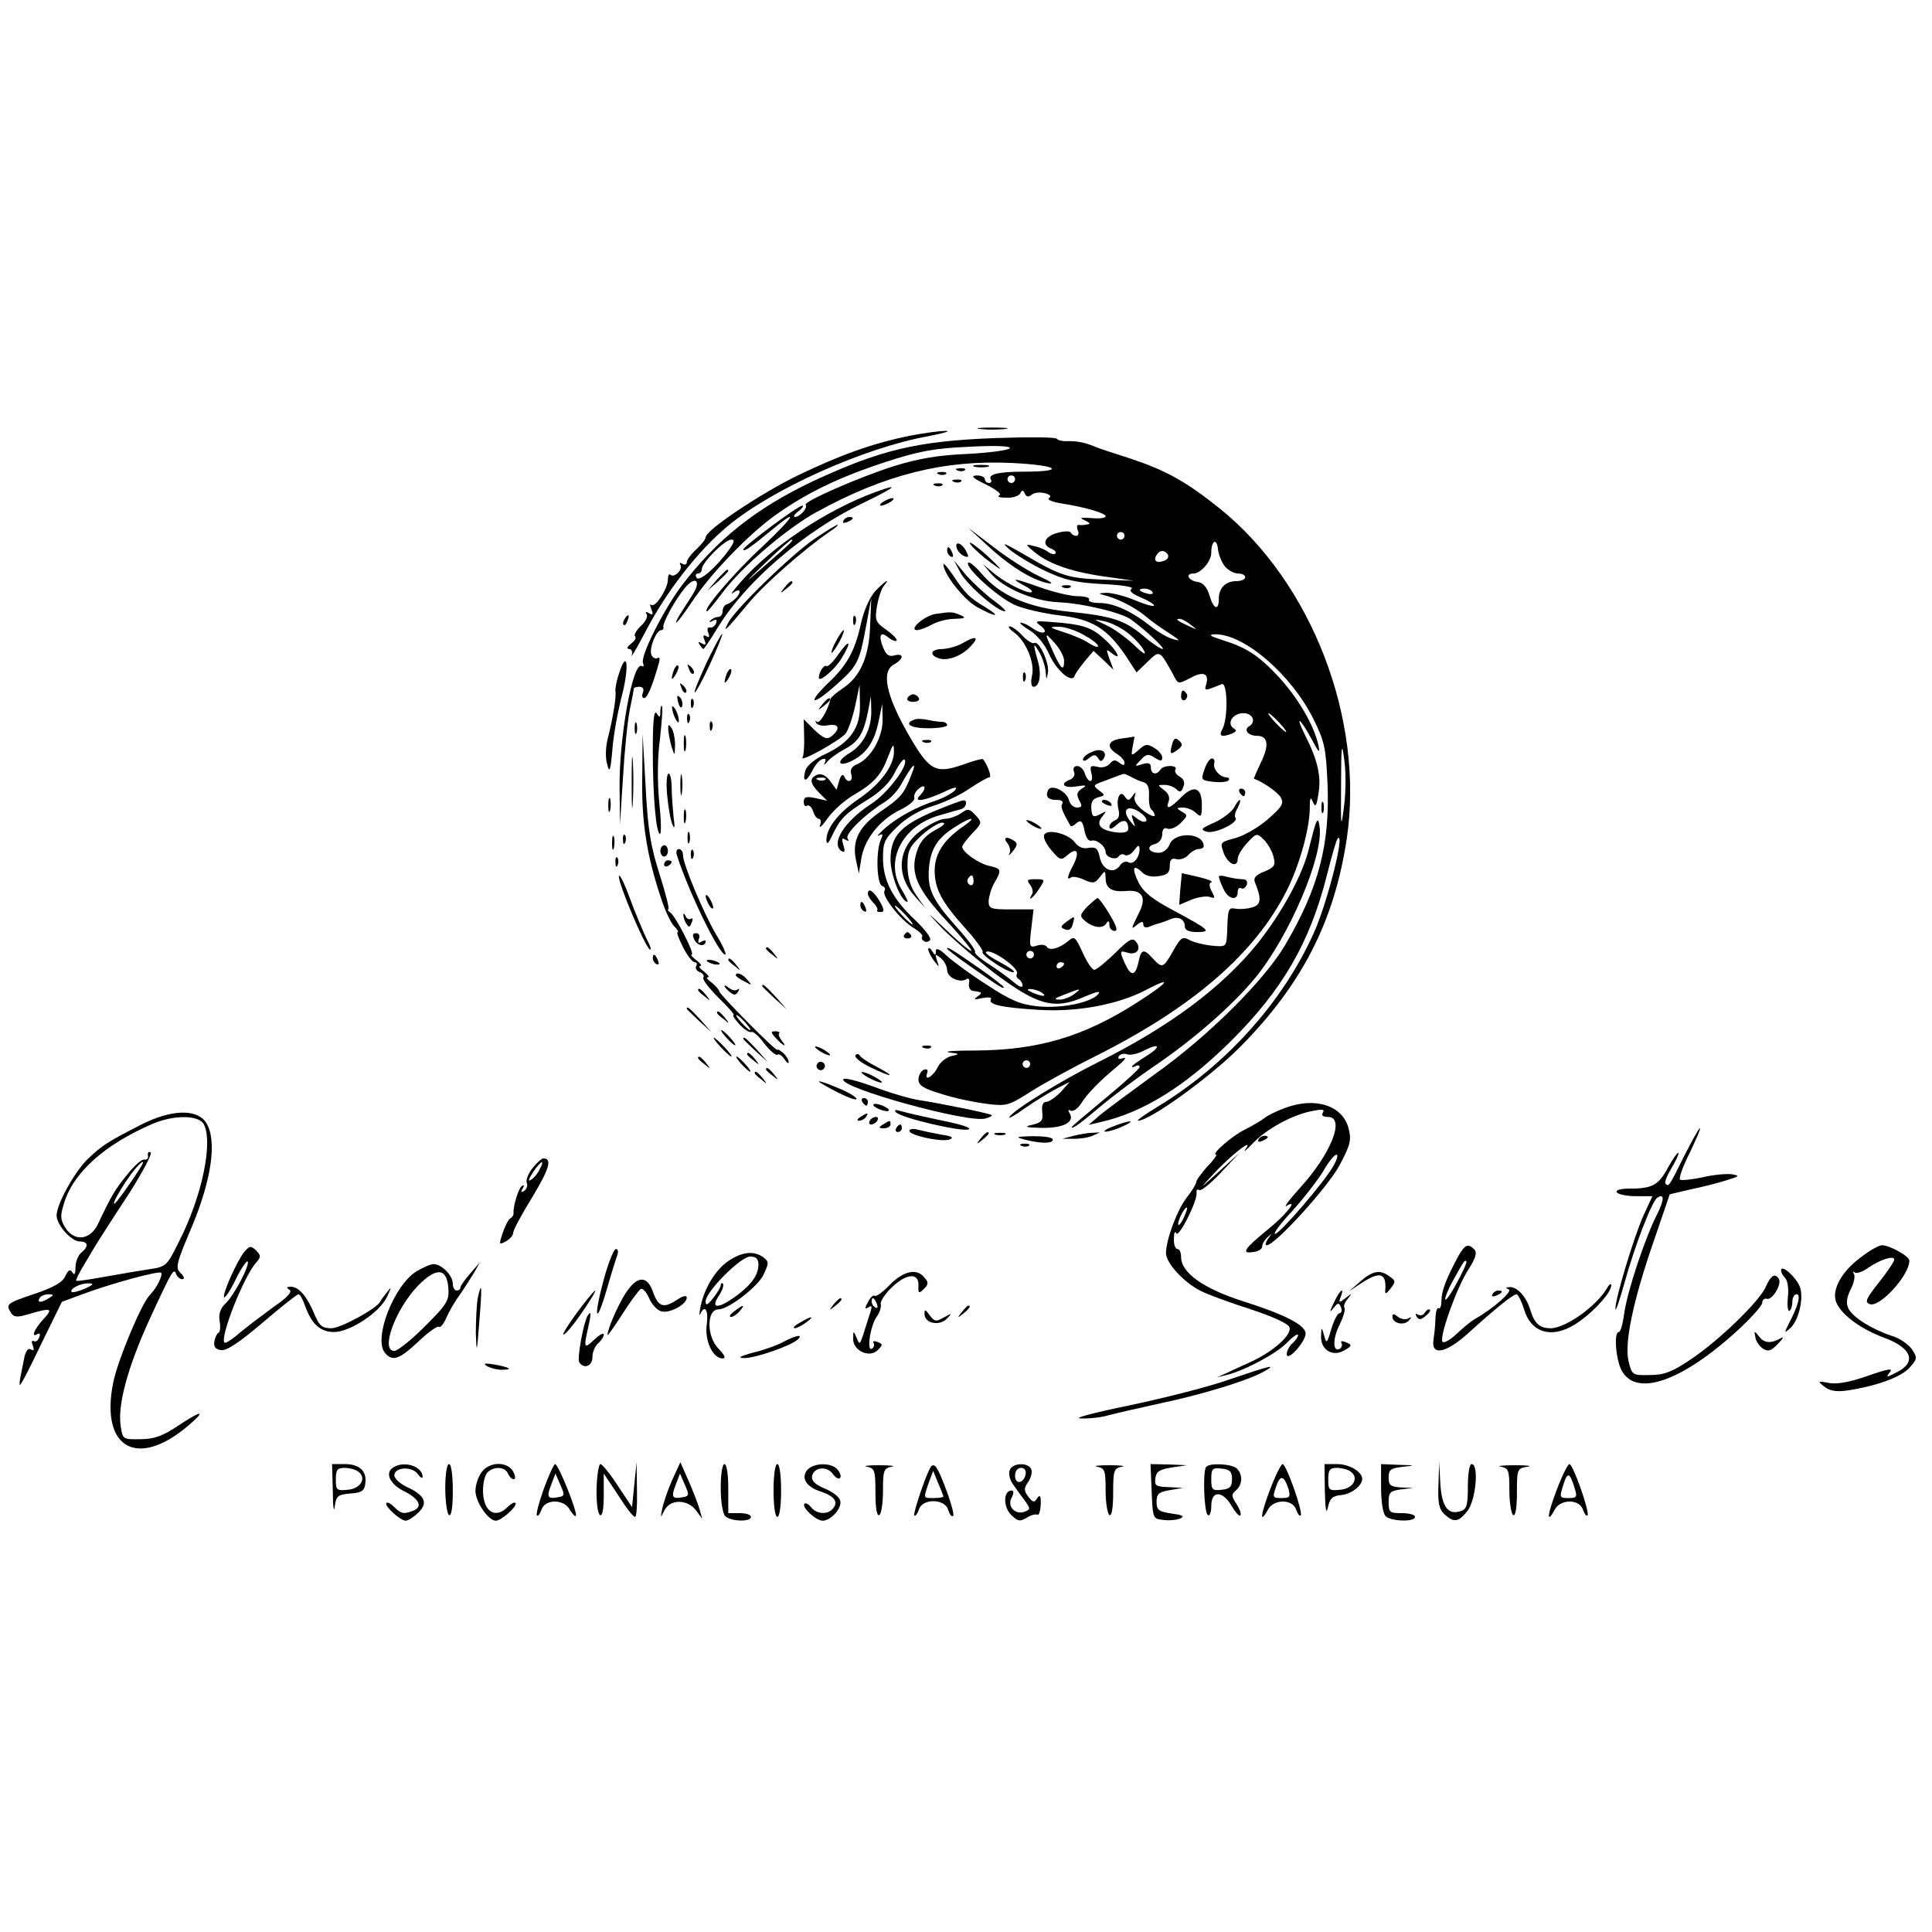 <?xml version="1.0" standalone="no"?>
<!DOCTYPE svg PUBLIC "-//W3C//DTD SVG 20010904//EN"
 "http://www.w3.org/TR/2001/REC-SVG-20010904/DTD/svg10.dtd">
<svg version="1.0" xmlns="http://www.w3.org/2000/svg"
 width="512pt" height="512pt" viewBox="0 0 512 512"
 preserveAspectRatio="xMidYMid meet">
<g transform="translate(0,512) scale(0.1,-0.1)"
fill="#000000" stroke="none">
<path d="M2598 3983 c17 -2 47 -2 65 0 17 2 3 4 -33 4 -36 0 -50 -2 -32 -4z"/>
<path d="M2410 3965 c-98 -20 -184 -51 -296 -105 -97 -47 -244 -145 -244 -164
0 -5 -11 -19 -25 -32 -14 -13 -25 -28 -25 -34 0 -6 -5 -8 -12 -4 -6 4 -8 3 -5
-3 8 -12 -17 -36 -26 -26 -4 3 -7 -2 -7 -13 0 -24 -34 -76 -44 -67 -4 4 -4 -1
0 -11 6 -15 4 -17 -6 -11 -8 5 -11 4 -6 -3 3 -6 -3 -20 -16 -31 -12 -12 -19
-24 -15 -27 4 -4 -1 -13 -11 -20 -10 -8 -12 -13 -5 -14 7 0 10 -7 7 -17 -4
-10 13 18 36 62 56 108 141 217 220 282 118 98 362 207 530 237 41 8 62 14 45
14 -16 0 -59 -6 -95 -13z"/>
<path d="M2635 3959 c-205 -8 -301 -31 -480 -114 -152 -72 -256 -155 -350
-279 -48 -65 -108 -184 -101 -203 3 -8 2 -11 -3 -8 -24 14 -61 -191 -59 -325
l1 -95 8 125 c4 69 12 149 18 179 6 29 11 55 11 57 0 2 7 4 15 4 9 0 12 -6 9
-15 -4 -8 -2 -15 3 -15 8 0 21 29 38 89 5 15 3 21 -3 17 -5 -3 -13 1 -16 9 -6
17 13 65 26 65 4 0 7 3 6 8 -3 10 31 73 58 105 27 32 43 18 20 -18 -9 -14 -23
-36 -32 -50 -9 -14 -14 -25 -12 -25 3 0 21 24 41 54 51 77 151 180 222 231 83
59 170 101 293 141 86 28 126 36 220 40 70 4 112 2 108 -4 -3 -5 -54 -12 -113
-15 -77 -3 -132 -13 -193 -32 -92 -29 -243 -95 -235 -103 7 -7 -15 -32 -28
-32 -6 0 -2 7 9 15 10 8 15 15 10 15 -11 0 -156 -108 -156 -116 0 -8 20 6 71
48 80 67 66 41 -21 -41 -73 -67 -162 -171 -146 -171 2 0 21 23 42 51 48 65
169 169 248 212 180 99 338 139 519 130 122 -6 144 -23 30 -23 -67 0 -96 -7
-87 -21 3 -5 0 -9 -5 -9 -6 0 -11 5 -11 10 0 6 -10 10 -22 10 -17 -1 -10 -7
25 -24 28 -14 43 -26 35 -29 -7 -3 1 -6 19 -6 17 -1 34 5 37 12 5 9 7 9 12 -1
4 -9 10 -10 18 -3 7 6 22 7 35 4 14 -4 18 -8 11 -13 -6 -4 8 -10 32 -14 64
-10 118 -26 118 -34 0 -5 -17 -7 -37 -5 -30 2 -34 1 -18 -6 14 -7 16 -10 5
-11 -8 -2 -18 -2 -22 -1 -4 0 -5 -6 -2 -14 4 -8 2 -15 -4 -15 -6 0 -12 4 -14
8 -1 5 -18 5 -35 0 -35 -9 -44 -32 -17 -42 9 -4 14 -9 11 -13 -4 -3 -12 -1
-19 4 -7 6 -24 13 -38 16 -24 6 -24 5 5 -19 38 -30 100 -51 190 -63 l70 -10
-85 3 c-92 4 -110 10 -210 69 -51 29 -58 32 -35 11 17 -14 59 -40 95 -57 53
-25 82 -31 154 -35 49 -2 82 -8 75 -12 -8 -6 0 -13 26 -24 21 -9 36 -19 33
-21 -3 -3 -26 4 -52 15 -26 11 -60 19 -74 19 -21 -1 -22 -2 -7 -6 34 -8 83
-32 112 -57 15 -13 44 -33 63 -45 27 -18 30 -21 10 -15 -14 3 -41 19 -60 34
-52 41 -99 62 -136 62 -19 0 -31 4 -28 9 3 5 -11 9 -30 9 -19 0 -65 11 -101
24 -70 25 -82 26 -37 2 15 -8 21 -15 14 -16 -18 0 -72 28 -102 54 l-25 21 20
-24 c34 -40 114 -74 180 -77 66 -3 170 -28 194 -47 42 -31 90 -77 82 -77 -5 0
-28 15 -50 34 -51 43 -83 53 -198 65 -109 11 -182 43 -230 99 -17 20 -34 34
-37 31 -11 -11 78 -92 123 -112 24 -11 79 -23 120 -28 85 -10 125 -34 175
-108 l28 -43 30 29 c31 30 31 30 64 -29 17 -33 14 -32 50 -14 33 18 48 11 41
-16 -6 -20 -6 -20 41 -1 15 6 17 -89 2 -118 -11 -20 -4 -24 25 -13 12 5 13 9
4 14 -19 13 -2 40 26 40 25 0 35 -23 15 -35 -15 -9 -2 -25 21 -25 30 0 33 -25
10 -72 -11 -23 -19 -42 -18 -42 19 -5 63 -35 71 -49 9 -16 4 -25 -34 -58 -25
-22 -64 -44 -86 -50 -41 -11 -41 -11 -31 -40 12 -30 37 -40 37 -15 0 8 11 27
25 42 25 27 26 27 45 8 10 -10 22 -31 25 -45 6 -22 2 -28 -25 -39 -23 -9 -29
-17 -24 -29 18 -44 16 -60 -9 -66 -13 -4 -33 -5 -43 -3 -19 3 -20 1 -22 -64
-2 -37 -2 -38 -41 -34 -21 2 -48 9 -59 15 -18 10 -23 7 -43 -29 -26 -46 -29
-47 -54 -20 -24 27 -31 25 -38 -10 -8 -37 -20 -38 -35 -5 -16 35 -15 37 7 30
24 -7 37 11 21 30 -9 11 -19 5 -55 -31 -25 -24 -49 -44 -55 -44 -6 0 -20 21
-31 46 -19 41 -22 44 -37 31 -24 -20 -50 -28 -58 -16 -3 5 -15 7 -26 3 -20 -6
-21 -4 -15 45 l6 51 -59 0 c-56 0 -60 2 -60 23 1 12 7 33 15 47 20 34 19 38
-12 45 -29 6 -73 37 -73 51 0 4 12 20 27 36 26 27 26 28 8 48 -16 17 -20 18
-38 5 -12 -8 -31 -15 -43 -15 -11 0 -39 -13 -62 -30 -63 -45 -70 -119 -16
-177 l25 -28 -23 33 c-16 23 -23 48 -23 79 0 39 5 49 37 79 21 19 46 34 55 34
11 -1 4 -8 -19 -20 -25 -14 -40 -30 -48 -56 -19 -57 -1 -99 81 -187 39 -42 67
-77 63 -77 -5 0 -36 26 -69 58 -51 48 -53 50 -15 9 25 -27 89 -82 143 -124
117 -88 161 -100 242 -64 30 13 43 16 36 7 -19 -23 -97 -39 -160 -33 -48 5
-73 16 -137 58 -44 28 -91 63 -106 77 -19 18 -28 21 -28 11 0 -12 -2 -12 -10
1 -5 8 -10 10 -10 4 0 -5 7 -19 15 -30 15 -19 15 -19 8 1 -6 18 -5 18 10 6 9
-7 17 -22 17 -32 0 -19 33 -35 51 -24 6 4 9 0 7 -11 -2 -10 3 -19 10 -20 25
-3 27 -5 12 -15 -11 -8 -8 -9 13 -4 17 3 26 2 23 -3 -8 -14 27 -22 124 -28
101 -7 210 13 284 51 76 40 65 23 -21 -32 -142 -91 -263 -126 -428 -127 -55 0
-86 -2 -70 -5 29 -4 30 -4 5 -10 -14 -4 -29 -17 -35 -29 -11 -24 -37 -40 -28
-16 3 9 0 12 -9 9 -7 -3 -14 -15 -14 -26 0 -15 13 -24 61 -38 33 -11 86 -22
118 -26 54 -7 59 -6 120 33 35 22 110 63 168 92 260 130 425 273 509 440 33
65 60 161 61 216 0 30 2 34 8 19 7 -16 10 -12 15 22 8 45 -2 89 -36 156 -27
54 -13 45 17 -10 20 -38 24 -42 19 -18 -12 54 -55 127 -107 183 -54 57 -84 76
-151 97 -29 9 -34 13 -18 14 77 3 204 -106 263 -225 29 -58 33 -77 37 -170 7
-160 -23 -277 -112 -428 -55 -94 -204 -242 -346 -343 -63 -46 -128 -94 -145
-108 l-30 -26 30 7 c113 25 226 95 347 215 136 135 209 260 254 438 13 52 26
97 29 99 21 21 -28 -174 -64 -252 -83 -184 -234 -351 -415 -460 -33 -20 -55
-36 -50 -36 31 0 189 114 269 194 165 166 251 334 284 553 47 316 -92 678
-336 875 -90 72 -142 101 -238 133 -44 14 -87 28 -95 32 -27 11 -45 14 -69 14
-14 -1 -27 2 -30 6 -3 5 -78 5 -166 2z m55 -109 c0 -5 -4 -10 -10 -10 -5 0
-10 5 -10 10 0 6 5 10 10 10 6 0 10 -4 10 -10z m290 -150 c0 -5 -4 -10 -10
-10 -5 0 -10 5 -10 10 0 6 5 10 10 10 6 0 10 -4 10 -10z m-1048 -37 c-34 -47
-79 -86 -86 -74 -4 6 -2 11 3 11 6 0 11 5 11 12 0 17 61 78 78 78 10 0 8 -7
-6 -27z m1315 -45 c9 -10 24 -18 35 -18 10 0 18 -4 18 -10 0 -5 -10 -10 -23
-10 -29 0 -47 -18 -47 -47 0 -33 -14 -28 -25 10 -7 22 -17 33 -32 35 -23 3
-33 22 -11 22 20 0 48 32 48 55 0 34 15 40 18 8 2 -15 11 -36 19 -45z m-152
32 c3 -6 -1 -13 -10 -16 -19 -8 -30 0 -20 15 8 14 22 14 30 1z m-41 -99 c4 -5
-3 -7 -14 -4 -23 6 -26 13 -6 13 8 0 17 -4 20 -9z m-67 -107 c18 -14 38 -35
44 -47 8 -15 0 -11 -27 15 -22 20 -55 44 -74 52 -34 16 -34 16 -5 10 17 -3 45
-17 62 -30z m169 20 c18 -14 18 -14 -6 -3 -31 14 -36 19 -24 19 6 0 19 -7 30
-16z m234 -259 c13 -14 21 -25 18 -25 -2 0 -15 11 -28 25 -13 14 -21 25 -18
25 2 0 15 -11 28 -25z m172 -220 c-8 -65 -9 -60 -8 55 0 104 2 116 8 70 5 -31
5 -87 0 -125z m-1012 -57 c-49 -34 -73 -71 -73 -115 0 -49 19 -84 82 -154 28
-31 48 -59 45 -62 -3 -3 13 -17 36 -32 23 -15 44 -24 47 -21 3 2 -14 14 -37
26 -23 12 -40 24 -37 27 12 11 90 -43 82 -58 -3 -4 -1 -10 5 -14 5 -3 10 -11
10 -17 0 -6 -10 -3 -22 8 -13 11 -43 33 -66 48 -24 15 -41 30 -38 33 3 3 -17
31 -45 62 -69 77 -82 104 -77 163 5 51 24 79 73 109 43 27 55 24 15 -3z m30
-144 c0 -8 -5 -12 -10 -9 -6 4 -8 11 -5 16 9 14 15 11 15 -7z m160 -194 c0 -5
-4 -10 -10 -10 -5 0 -10 5 -10 10 0 6 5 10 10 10 6 0 10 -4 10 -10z m80 -24
c0 -3 -4 -8 -10 -11 -5 -3 -10 -1 -10 4 0 6 5 11 10 11 6 0 10 -2 10 -4z m-60
-76 c18 -12 2 -12 -25 0 -13 6 -15 9 -5 9 8 0 22 -4 30 -9z m86 -5 c-11 -8
-29 -15 -40 -14 -15 0 -10 4 14 13 46 18 48 18 26 1z m-116 -185 c0 -5 -4 -10
-10 -10 -5 0 -10 5 -10 10 0 6 5 10 10 10 6 0 10 -4 10 -10z"/>
<path d="M2583 3883 c9 -2 25 -2 35 0 9 3 1 5 -18 5 -19 0 -27 -2 -17 -5z"/>
<path d="M2538 3873 c7 -3 16 -2 19 1 4 3 -2 6 -13 5 -11 0 -14 -3 -6 -6z"/>
<path d="M2488 3863 c7 -3 16 -2 19 1 4 3 -2 6 -13 5 -11 0 -14 -3 -6 -6z"/>
<path d="M2528 3843 c7 -3 16 -2 19 1 4 3 -2 6 -13 5 -11 0 -14 -3 -6 -6z"/>
<path d="M2478 3833 c7 -3 16 -2 19 1 4 3 -2 6 -13 5 -11 0 -14 -3 -6 -6z"/>
<path d="M2320 3816 c-131 -48 -274 -144 -355 -236 -22 -25 -32 -39 -22 -31 9
7 17 9 17 3 0 -10 -18 -28 -35 -34 -5 -1 -10 -10 -10 -18 0 -8 -5 -15 -12 -15
-6 0 -15 -4 -20 -9 -5 -5 -2 -6 6 -1 9 5 12 3 9 -6 -3 -8 -10 -13 -16 -12 -7
2 -9 -4 -5 -14 4 -11 3 -14 -5 -9 -8 5 -10 1 -5 -10 5 -13 3 -15 -7 -9 -9 5
-11 4 -6 -3 4 -7 9 -12 10 -12 2 0 20 27 40 60 75 121 229 253 381 326 89 43
103 55 35 30z m-230 -139 c-8 -8 -40 -36 -71 -63 -49 -43 -48 -41 9 14 35 34
67 62 70 62 4 0 0 -6 -8 -13z"/>
<path d="M2340 3790 c-8 -5 -10 -10 -5 -10 6 0 17 5 25 10 8 5 11 10 5 10 -5
0 -17 -5 -25 -10z"/>
<path d="M2235 3740 c-3 -6 1 -7 9 -4 18 7 21 14 7 14 -6 0 -13 -4 -16 -10z"/>
<path d="M2160 3693 c-62 -42 -210 -186 -230 -223 -15 -29 -10 -25 55 53 43
51 144 140 215 189 14 9 23 17 20 17 -3 1 -30 -16 -60 -36z"/>
<path d="M2615 3676 c59 -55 118 -92 160 -101 20 -4 13 2 -23 19 -30 14 -84
49 -120 77 l-67 51 50 -46z"/>
<path d="M2570 3681 c0 -4 18 -22 40 -40 22 -17 40 -30 40 -28 0 2 -18 20 -40
40 -22 19 -40 32 -40 28z"/>
<path d="M2536 3666 c3 -8 12 -17 20 -20 12 -4 12 -2 4 14 -12 23 -32 27 -24
6z"/>
<path d="M2510 3661 c0 -6 4 -13 10 -16 6 -3 7 1 4 9 -7 18 -14 21 -14 7z"/>
<path d="M2500 3625 c0 -25 53 -93 88 -113 50 -28 69 -29 23 -1 -42 25 -53 36
-85 84 -14 21 -26 34 -26 30z"/>
<path d="M2546 3601 c19 -33 97 -101 117 -101 5 0 -8 13 -30 29 -22 16 -54 46
-73 67 l-32 39 18 -34z"/>
<path d="M1899 3583 l-24 -28 28 24 c25 23 32 31 24 31 -2 0 -14 -12 -28 -27z"/>
<path d="M2079 3563 c-13 -16 -12 -17 4 -4 9 7 17 15 17 17 0 8 -8 3 -21 -13z"/>
<path d="M2319 3553 c-15 -18 -30 -51 -38 -88 -15 -68 -36 -107 -81 -150 -60
-57 -53 -70 8 -17 66 58 69 64 88 167 l13 70 -3 -70 c-2 -83 -25 -137 -71
-168 -18 -12 -33 -25 -34 -29 -7 -31 -29 -67 -36 -61 -4 5 -5 3 -2 -3 4 -6 18
-9 32 -6 28 5 33 -9 10 -28 -13 -11 -21 -8 -46 15 l-29 29 1 -45 c1 -25 -1
-51 -4 -56 -10 -16 98 44 114 63 7 9 18 41 25 72 l12 57 1 -52 c1 -62 -25
-100 -93 -132 -25 -11 -47 -30 -51 -41 -10 -33 1 -35 17 -4 7 15 19 30 27 32
9 3 11 0 7 -9 -4 -8 -2 -7 6 2 7 9 27 23 45 33 37 19 51 40 63 99 l8 42 1 -38
c1 -48 -21 -91 -58 -113 -38 -23 -29 -39 9 -19 38 20 58 51 69 106 l9 44 1
-41 c1 -46 -30 -103 -67 -119 -15 -6 -20 -15 -16 -27 6 -20 -11 -25 -19 -5 -4
7 -9 2 -13 -12 l-7 -24 -17 23 c-11 15 -23 21 -34 17 -22 -9 -20 -23 5 -48
l21 -21 -31 7 c-25 5 -31 3 -31 -10 0 -9 4 -14 9 -10 5 3 12 -4 16 -15 3 -11
10 -20 15 -20 5 0 7 -8 3 -17 -3 -10 6 -2 20 18 14 20 45 48 69 62 55 32 74
54 92 103 13 34 15 35 15 13 1 -37 -36 -88 -96 -128 -53 -37 -83 -76 -83 -108
1 -12 5 -9 15 12 21 45 35 59 93 95 35 21 60 46 73 72 11 22 23 38 26 35 13
-13 -45 -90 -89 -118 -71 -46 -108 -106 -77 -125 8 -4 9 1 4 16 -5 17 -4 21 5
15 9 -5 11 -4 6 3 -7 12 45 63 96 95 16 9 37 31 46 48 30 54 44 67 27 25 -19
-50 -29 -61 -82 -97 -56 -39 -75 -76 -65 -126 l8 -38 7 42 c9 51 50 102 105
128 22 11 38 25 35 31 -2 6 3 17 12 24 18 15 21 0 3 -18 -19 -19 10 -15 61 8
31 15 40 16 32 6 -7 -8 -29 -20 -49 -27 -53 -17 -102 -44 -137 -74 -16 -15
-24 -23 -16 -19 11 6 12 3 5 -12 -13 -29 -11 -117 4 -122 7 -2 9 -8 6 -13 -8
-13 42 -77 77 -98 16 -10 26 -20 23 -23 -3 -3 -1 -9 5 -12 5 -4 12 -2 16 3 3
6 -15 29 -40 53 -59 55 -85 105 -85 164 0 42 4 51 40 85 24 23 59 43 92 53 29
9 73 29 97 46 24 16 48 30 53 30 7 0 -5 34 -17 48 -2 2 -25 -4 -52 -14 -75
-26 -90 -17 -147 82 -58 102 -71 165 -37 183 27 15 27 31 1 24 -15 -4 -22 2
-30 22 -13 33 -6 43 15 25 9 -7 18 -10 21 -8 3 3 -9 16 -26 28 -30 21 -32 26
-26 63 4 23 12 47 18 54 20 24 3 13 -23 -14z m-132 -499 c-3 -3 -12 -4 -19 -1
-8 3 -5 6 6 6 11 1 17 -2 13 -5z m213 -359 c13 -14 21 -25 18 -25 -2 0 -15 11
-28 25 -13 14 -21 25 -18 25 2 0 15 -11 28 -25z"/>
<path d="M2818 3563 c7 -3 16 -2 19 1 4 3 -2 6 -13 5 -11 0 -14 -3 -6 -6z"/>
<path d="M2479 3493 c-30 -5 -73 -43 -48 -43 8 1 25 7 39 15 14 8 41 15 60 15
29 1 31 3 15 10 -21 9 -25 9 -66 3z"/>
<path d="M1655 3479 c-4 -6 -5 -12 -2 -15 2 -3 7 2 10 11 7 17 1 20 -8 4z"/>
<path d="M2261 3474 c0 -11 3 -14 6 -6 3 7 2 16 -1 19 -3 4 -6 -2 -5 -13z"/>
<path d="M2756 3463 c26 -19 9 -28 -18 -9 -12 9 -27 16 -33 16 -5 0 5 -9 23
-20 20 -12 41 -38 52 -63 20 -45 61 -79 68 -58 2 7 15 24 27 39 l23 27 27 -25
26 -25 -11 29 c-9 26 -9 27 5 16 32 -26 14 9 -20 38 -34 31 -59 38 -143 44
-37 3 -41 2 -26 -9z m115 -25 c22 -12 39 -25 39 -30 0 -5 -11 -1 -25 8 -13 9
-44 22 -67 29 -38 12 -39 14 -14 14 15 1 46 -9 67 -21z m-51 -69 c0 -29 -8
-23 -27 19 -26 57 -26 59 1 29 14 -15 26 -37 26 -48z"/>
<path d="M2686 3445 c32 -22 57 -81 49 -115 -4 -18 -2 -30 4 -30 16 0 22 33
11 70 -13 46 -12 50 5 20 8 -14 15 -36 16 -50 2 -23 2 -23 6 -3 5 24 -23 86
-36 79 -4 -3 -19 6 -31 19 -13 14 -28 25 -34 25 -6 0 -1 -7 10 -15z"/>
<path d="M2215 3420 c-9 -16 -13 -30 -11 -30 3 0 12 14 21 30 9 17 13 30 11
30 -3 0 -12 -13 -21 -30z"/>
<path d="M1873 3365 c-19 -42 -34 -77 -32 -80 2 -2 21 32 41 76 20 43 34 79
32 79 -3 0 -21 -34 -41 -75z"/>
<path d="M2550 3415 c-14 -8 -37 -14 -52 -15 -32 0 -37 -16 -9 -25 24 -7 61 7
85 34 22 24 12 27 -24 6z"/>
<path d="M2221 3385 c-13 -19 -27 -33 -31 -30 -7 4 -20 -17 -20 -31 0 -14 42
21 60 51 29 47 22 54 -9 10z"/>
<path d="M1641 3337 c-7 -20 -11 -42 -10 -49 3 -15 -8 -77 -21 -128 -5 -20 -6
-49 -1 -65 6 -25 9 -19 14 40 3 39 15 104 26 145 19 76 13 121 -8 57z"/>
<path d="M1786 3345 c-9 -26 -7 -32 5 -12 6 10 9 21 6 23 -2 3 -7 -2 -11 -11z"/>
<path d="M1826 3347 c3 -10 9 -15 12 -12 3 3 0 11 -7 18 -10 9 -11 8 -5 -6z"/>
<path d="M1926 3335 c-9 -26 -7 -32 5 -12 6 10 9 21 6 23 -2 3 -7 -2 -11 -11z"/>
<path d="M2711 3324 c0 -11 3 -14 6 -6 3 7 2 16 -1 19 -3 4 -6 -2 -5 -13z"/>
<path d="M1806 3297 c3 -10 9 -15 12 -12 3 3 0 11 -7 18 -10 9 -11 8 -5 -6z"/>
<path d="M3130 3274 c0 -8 5 -12 10 -9 6 4 8 11 5 16 -9 14 -15 11 -15 -7z"/>
<path d="M1797 3259 c4 -13 8 -18 11 -10 2 7 -1 18 -6 23 -8 8 -9 4 -5 -13z"/>
<path d="M2405 3270 c-3 -5 3 -10 15 -10 12 0 18 5 15 10 -3 6 -10 10 -15 10
-5 0 -12 -4 -15 -10z"/>
<path d="M1831 3254 c0 -11 3 -14 6 -6 3 7 2 16 -1 19 -3 4 -6 -2 -5 -13z"/>
<path d="M2179 3253 c-13 -16 -12 -17 4 -4 9 7 17 15 17 17 0 8 -8 3 -21 -13z"/>
<path d="M1750 3234 c0 -16 -2 -17 -10 -4 -7 10 -10 -22 -10 -100 0 -123 9
-220 19 -220 4 0 3 38 -2 85 -5 52 -5 117 2 167 5 46 8 85 5 87 -2 2 -4 -4 -4
-15z"/>
<path d="M1781 3245 c1 -19 18 -51 18 -35 0 8 -4 22 -9 30 -5 8 -9 11 -9 5z"/>
<path d="M1821 3214 c0 -11 3 -14 6 -6 3 7 2 16 -1 19 -3 4 -6 -2 -5 -13z"/>
<path d="M2423 3213 c-29 -11 -10 -23 37 -23 28 0 50 4 50 8 0 5 -6 9 -13 9
-7 0 -24 2 -37 5 -14 3 -31 4 -37 1z"/>
<path d="M1682 3190 c0 -14 2 -19 5 -12 2 6 2 18 0 25 -3 6 -5 1 -5 -13z"/>
<path d="M1881 3194 c0 -11 3 -14 6 -6 3 7 2 16 -1 19 -3 4 -6 -2 -5 -13z"/>
<path d="M1771 3185 c1 -11 5 -31 9 -45 8 -24 8 -24 9 5 0 17 -4 37 -9 45 -8
12 -10 11 -9 -5z"/>
<path d="M1812 3150 c0 -19 2 -27 5 -17 2 9 2 25 0 35 -3 9 -5 1 -5 -18z"/>
<path d="M1702 3060 c-2 -120 12 -206 49 -318 11 -34 27 -69 36 -77 8 -8 12
-15 9 -15 -4 0 3 -18 14 -40 11 -22 25 -40 31 -40 6 0 7 -5 4 -10 -3 -6 1 -13
9 -16 9 -3 13 -10 10 -15 -3 -5 16 -29 41 -54 26 -25 43 -45 39 -45 -4 0 3
-11 16 -25 12 -13 26 -22 31 -20 4 3 20 -10 34 -30 15 -19 31 -33 35 -30 5 3
13 -3 19 -12 6 -10 11 -13 11 -7 0 6 -7 17 -15 24 -8 7 -15 10 -15 8 0 -8
-154 147 -154 155 -1 5 -10 15 -20 23 -11 8 -16 14 -10 14 5 0 0 7 -10 15 -11
8 -16 15 -10 15 5 0 0 7 -10 15 -11 8 -17 15 -13 15 10 0 -43 103 -57 112 -6
4 -8 8 -5 8 4 0 -7 42 -23 93 -24 75 -31 118 -37 232 l-8 140 -1 -115z m273
-650 c10 -11 16 -20 13 -20 -3 0 -13 9 -23 20 -10 11 -16 20 -13 20 3 0 13 -9
23 -20z"/>
<path d="M2973 3163 c-37 -5 -43 -22 -13 -41 11 -7 20 -17 20 -23 0 -8 -4 -8
-14 0 -10 8 -16 8 -25 -3 -7 -8 -21 -12 -33 -8 -18 4 -20 2 -16 -16 8 -28 -8
-29 -17 -2 -3 11 -13 20 -20 20 -9 0 -12 -6 -9 -15 4 -8 -1 -17 -10 -21 -29
-11 -17 -24 17 -18 26 4 29 3 14 -6 -13 -9 -15 -15 -7 -31 9 -15 7 -19 -6 -19
-9 0 -18 8 -21 19 -6 25 -49 45 -56 26 -7 -17 1 -25 25 -25 11 0 17 -4 13 -10
-5 -8 0 -20 22 -59 2 -2 9 1 16 8 12 9 16 5 21 -20 3 -18 11 -29 18 -27 14 5
38 -15 38 -30 0 -14 28 -23 35 -11 4 5 11 7 16 3 6 -3 17 2 24 12 11 15 14 16
15 4 0 -23 -17 -43 -30 -35 -6 4 -17 0 -23 -10 -17 -23 -47 -9 -53 25 -5 22
-10 26 -29 23 -15 -3 -27 2 -36 14 -17 24 -75 38 -82 20 -3 -7 6 -25 20 -41
22 -26 25 -27 42 -12 25 22 33 9 16 -25 -17 -32 -19 -43 -6 -34 5 3 21 0 35
-7 23 -10 28 -9 41 8 14 18 14 18 15 -3 0 -28 17 -38 57 -34 40 3 52 -18 32
-57 -22 -45 -23 -47 -6 -33 13 10 17 10 17 1 0 -8 7 -10 18 -5 9 4 22 8 27 9
6 2 18 6 27 10 21 9 38 0 38 -20 0 -9 11 -14 32 -14 40 0 33 6 -60 56 -57 30
-81 49 -94 74 -19 38 -16 52 8 29 9 -10 26 -14 44 -11 23 3 30 9 30 27 0 17 5
22 18 18 10 -2 24 3 31 11 8 9 20 16 27 16 8 0 14 3 14 8 -1 36 -78 39 -91 3
-5 -12 -17 -21 -28 -21 -27 0 -35 17 -11 23 12 3 20 14 20 26 0 13 5 19 14 15
8 -3 24 4 35 15 19 19 19 21 3 30 -16 10 -15 10 2 11 11 0 27 -6 35 -14 14
-13 16 -11 16 22 0 46 -22 53 -56 18 -28 -29 -41 -33 -32 -10 4 11 -1 22 -12
30 -18 14 -18 14 1 14 11 0 25 -5 32 -12 9 -9 13 -7 18 7 5 11 1 21 -10 27 -9
5 -14 13 -11 19 4 5 -3 9 -14 9 -11 0 -23 -4 -26 -10 -10 -15 -25 -12 -25 6 0
11 -6 14 -22 9 -22 -7 -22 -6 -5 11 14 16 21 17 37 6 16 -10 20 -10 20 1 0 6
-9 18 -21 25 -18 11 -24 11 -41 -5 -21 -18 -21 -18 -16 10 3 15 5 26 4 25 0 0
-16 -3 -33 -5z m25 -102 c9 -5 24 -12 33 -14 11 -4 15 -15 14 -36 -1 -18 2
-34 7 -37 4 -3 8 -10 8 -15 0 -5 -13 0 -29 12 -19 14 -27 28 -24 38 4 14 3 14
-6 1 -9 -12 -12 -13 -20 -1 -12 19 -24 -4 -17 -34 4 -15 1 -25 -9 -29 -8 -3
-15 -11 -15 -17 0 -8 7 -6 18 4 19 18 32 14 32 -9 0 -9 -10 -12 -31 -10 -42 5
-56 20 -38 42 13 16 12 16 -6 6 -18 -9 -21 -7 -23 15 -1 18 4 26 18 30 19 5
19 6 3 18 -17 13 -16 14 7 23 14 5 32 12 40 15 8 3 16 6 18 6 1 1 10 -3 20 -8z
m26 -96 c11 -8 17 -18 13 -21 -4 -4 -14 -1 -24 7 -15 12 -16 12 -10 -6 7 -19
7 -19 -8 -1 -25 32 -5 46 29 21z"/>
<path d="M2920 2996 c0 -2 7 -7 16 -10 8 -3 12 -2 9 4 -6 10 -25 14 -25 6z"/>
<path d="M3106 3147 c-7 -27 -5 -28 15 -14 13 10 14 15 4 24 -10 9 -14 7 -19
-10z"/>
<path d="M2448 3153 c7 -3 16 -2 19 1 4 3 -2 6 -13 5 -11 0 -14 -3 -6 -6z"/>
<path d="M1674 3045 c0 -60 1 -84 3 -52 2 32 2 81 0 110 -2 29 -3 3 -3 -58z"/>
<path d="M2893 3127 c-13 -5 -23 -14 -23 -20 0 -5 7 -4 16 4 13 10 17 10 24 0
6 -10 9 -10 15 -1 11 18 -8 29 -32 17z"/>
<path d="M3192 3081 c-10 -28 -9 -29 24 -33 20 -2 37 0 40 4 3 4 0 8 -6 8 -17
0 -37 23 -32 38 2 6 -1 12 -6 12 -6 0 -15 -13 -20 -29z"/>
<path d="M1803 3040 c0 -25 2 -35 4 -22 2 12 2 32 0 45 -2 12 -4 2 -4 -23z"/>
<path d="M1768 3013 c3 -32 9 -67 14 -78 6 -14 7 -8 3 20 -2 22 -5 57 -5 78 0
20 -4 37 -8 37 -5 0 -7 -26 -4 -57z"/>
<path d="M3285 3020 c3 -5 8 -10 11 -10 2 0 4 5 4 10 0 6 -5 10 -11 10 -5 0
-7 -4 -4 -10z"/>
<path d="M1612 2985 c0 -16 2 -22 5 -12 2 9 2 23 0 30 -3 6 -5 -1 -5 -18z"/>
<path d="M2475 2970 c-89 -38 -115 -66 -115 -128 0 -41 28 -112 45 -112 2 0
-5 16 -17 35 -44 76 4 168 104 195 23 7 49 14 56 16 13 4 17 24 5 23 -5 0 -39
-13 -78 -29z"/>
<path d="M3270 2979 c-7 -11 -30 -29 -52 -39 -35 -15 -38 -19 -20 -24 21 -7
87 25 76 37 -3 3 -1 15 6 26 6 12 8 21 6 21 -3 0 -10 -9 -16 -21z"/>
<path d="M3502 2980 c0 -14 2 -19 5 -12 2 6 2 18 0 25 -3 6 -5 1 -5 -13z"/>
<path d="M1812 2955 c0 -16 2 -22 5 -12 2 9 2 23 0 30 -3 6 -5 -1 -5 -18z"/>
<path d="M2720 2946 c0 -3 9 -10 20 -16 11 -6 20 -8 20 -6 0 3 -9 10 -20 16
-11 6 -20 8 -20 6z"/>
<path d="M3488 2940 c-4 -8 -11 -37 -18 -64 -16 -72 -72 -174 -138 -257 -94
-116 -232 -219 -422 -314 -102 -51 -223 -126 -235 -145 -4 -6 15 4 41 23 27
19 65 42 84 52 l35 18 -24 -27 c-14 -14 -31 -26 -38 -26 -9 0 -13 -9 -11 -27
3 -23 -2 -28 -27 -34 -23 -5 -17 -7 26 -8 58 -1 89 16 73 40 -4 7 -3 9 3 6 6
-4 18 4 27 17 18 29 51 62 97 100 19 16 26 25 16 22 -11 -4 -16 -2 -12 5 4 6
14 8 22 5 8 -3 28 1 45 10 43 22 46 10 4 -16 -20 -12 -36 -24 -36 -26 0 -3 5
-2 10 1 6 3 10 2 10 -3 0 -4 -40 -41 -90 -82 -49 -41 -90 -75 -90 -77 0 -7 24
10 85 62 33 27 92 71 130 97 104 70 209 161 271 236 90 109 182 324 171 401
-2 17 -5 21 -9 11z"/>
<path d="M1822 2900 c0 -14 2 -19 5 -12 2 6 2 18 0 25 -3 6 -5 1 -5 -13z"/>
<path d="M1622 2885 c0 -16 2 -22 5 -12 2 9 2 23 0 30 -3 6 -5 -1 -5 -18z"/>
<path d="M1651 2894 c0 -11 3 -14 6 -6 3 7 2 16 -1 19 -3 4 -6 -2 -5 -13z"/>
<path d="M2670 2885 c6 -8 9 -20 5 -27 -4 -7 1 -4 9 6 13 16 13 22 3 28 -20
13 -30 9 -17 -7z"/>
<path d="M1750 2865 c0 -8 5 -15 10 -15 6 0 10 7 10 15 0 8 -4 15 -10 15 -5 0
-10 -7 -10 -15z"/>
<path d="M1794 2853 c31 -97 112 -263 128 -263 4 0 -6 24 -24 53 -34 58 -88
187 -88 211 0 9 -5 16 -11 16 -6 0 -8 -8 -5 -17z"/>
<path d="M1831 2854 c0 -11 3 -14 6 -6 3 7 2 16 -1 19 -3 4 -6 -2 -5 -13z"/>
<path d="M1631 2834 c0 -11 3 -14 6 -6 3 7 2 16 -1 19 -3 4 -6 -2 -5 -13z"/>
<path d="M1760 2829 c0 -5 5 -7 10 -4 6 3 10 8 10 11 0 2 -4 4 -10 4 -5 0 -10
-5 -10 -11z"/>
<path d="M1640 2797 c0 -22 69 -185 82 -193 5 -4 2 9 -8 27 -9 19 -30 68 -45
109 -15 41 -28 67 -29 57z"/>
<path d="M3128 2764 l-3 -42 33 14 c18 7 40 10 48 7 14 -5 15 -3 5 15 -7 14
-7 22 -1 24 6 2 -9 8 -34 14 l-44 10 -4 -42z"/>
<path d="M3230 2797 c0 -3 5 -18 12 -32 12 -28 38 -34 38 -9 0 8 4 13 9 10 5
-3 11 1 15 9 3 10 -1 15 -12 15 -9 0 -27 3 -39 6 -13 4 -23 4 -23 1z"/>
<path d="M2730 2775 c6 -8 9 -19 5 -25 -14 -22 4 -9 19 15 16 24 16 25 -10 25
-22 0 -24 -2 -14 -15z"/>
<path d="M2300 2751 c0 -5 7 -16 15 -24 8 -8 12 -17 10 -19 -3 -3 1 -5 9 -5
10 0 10 6 -3 29 -16 27 -31 37 -31 19z"/>
<path d="M1870 2745 c0 -5 5 -17 10 -25 5 -8 10 -10 10 -5 0 6 -5 17 -10 25
-5 8 -10 11 -10 5z"/>
<path d="M2881 2717 c-20 -22 -20 -25 -5 -38 22 -18 47 -21 56 -6 5 8 8 7 8
-4 0 -9 6 -16 14 -16 9 0 5 13 -13 43 -14 24 -29 44 -32 44 -3 0 -15 -11 -28
-23z"/>
<path d="M2280 2721 c0 -6 4 -13 10 -16 6 -3 7 1 4 9 -7 18 -14 21 -14 7z"/>
<path d="M1811 2695 c0 -5 3 -16 8 -23 7 -11 9 -10 14 3 4 9 3 14 -2 10 -5 -3
-12 1 -14 7 -3 7 -6 9 -6 3z"/>
<path d="M2826 2677 c-16 -12 -17 -15 -3 -20 10 -4 17 1 20 14 6 23 6 23 -17
6z"/>
<path d="M1841 2628 c9 -16 29 -17 29 -2 0 3 -5 2 -12 -2 -7 -5 -9 -2 -6 8 4
8 0 15 -7 15 -10 0 -11 -5 -4 -19z"/>
<path d="M2396 2642 c-3 -5 1 -9 9 -9 8 0 12 4 9 9 -3 4 -7 8 -9 8 -2 0 -6 -4
-9 -8z"/>
<path d="M2030 2606 c0 -2 8 -10 18 -17 15 -13 16 -12 3 4 -13 16 -21 21 -21
13z"/>
<path d="M2510 2606 c0 -2 28 -24 63 -48 77 -54 87 -60 87 -54 0 2 -28 24 -62
48 -78 54 -88 60 -88 54z"/>
<path d="M1730 2581 c0 -6 4 -13 10 -16 6 -3 7 1 4 9 -7 18 -14 21 -14 7z"/>
<path d="M1874 2572 c4 -3 14 -7 22 -8 9 -1 13 0 10 4 -4 3 -14 7 -22 8 -9 1
-13 0 -10 -4z"/>
<path d="M1930 2576 c0 -2 8 -10 18 -17 15 -13 16 -12 3 4 -13 16 -21 21 -21
13z"/>
<path d="M1950 2535 c0 -2 10 -10 23 -16 20 -11 21 -11 8 4 -13 16 -31 23 -31
12z"/>
<path d="M1920 2507 c0 -2 6 -10 14 -16 11 -9 16 -9 22 1 4 7 4 10 -1 6 -4 -4
-14 -3 -22 3 -7 6 -13 9 -13 6z"/>
<path d="M2020 2507 c0 -2 15 -16 33 -33 l32 -29 -29 33 c-28 30 -36 37 -36
29z"/>
<path d="M1850 2496 c0 -2 8 -10 18 -17 15 -13 16 -12 3 4 -13 16 -21 21 -21
13z"/>
<path d="M1820 2447 c0 -2 15 -16 33 -33 l32 -29 -29 33 c-28 30 -36 37 -36
29z"/>
<path d="M1900 2436 c0 -2 8 -10 18 -17 15 -13 16 -12 3 4 -13 16 -21 21 -21
13z"/>
<path d="M1925 2370 c10 -11 20 -20 23 -20 3 0 -3 9 -13 20 -10 11 -20 20 -23
20 -3 0 3 -9 13 -20z"/>
<path d="M2057 2368 c19 -21 31 -25 14 -5 -6 8 -9 16 -6 19 3 2 -2 5 -10 5
-13 0 -13 -3 2 -19z"/>
<path d="M1910 2345 c13 -14 26 -25 28 -25 3 0 -5 11 -18 25 -13 14 -26 25
-28 25 -3 0 5 -11 18 -25z"/>
<path d="M1970 2367 c0 -2 15 -16 33 -33 l32 -29 -29 33 c-28 30 -36 37 -36
29z"/>
<path d="M2160 2346 c0 -3 9 -10 20 -16 11 -6 20 -8 20 -6 0 3 -9 10 -20 16
-11 6 -20 8 -20 6z"/>
<path d="M2448 2343 c7 -3 16 -2 19 1 4 3 -2 6 -13 5 -11 0 -14 -3 -6 -6z"/>
<path d="M1980 2326 c0 -2 8 -10 18 -17 15 -13 16 -12 3 4 -13 16 -21 21 -21
13z"/>
<path d="M2267 2323 c-3 -5 14 -19 39 -31 57 -28 72 -28 19 0 -22 11 -43 25
-46 30 -4 6 -9 6 -12 1z"/>
<path d="M1850 2316 c0 -2 8 -10 18 -17 15 -13 16 -12 3 4 -13 16 -21 21 -21
13z"/>
<path d="M1965 2300 c10 -11 20 -20 23 -20 3 0 -3 9 -13 20 -10 11 -20 20 -23
20 -3 0 3 -9 13 -20z"/>
<path d="M2166 2301 c-4 -5 -2 -12 3 -15 5 -4 12 -2 15 3 4 5 2 12 -3 15 -5 4
-12 2 -15 -3z"/>
<path d="M2030 2286 c0 -2 8 -10 18 -17 15 -13 16 -12 3 4 -13 16 -21 21 -21
13z"/>
<path d="M2000 2276 c0 -2 8 -10 18 -17 15 -13 16 -12 3 4 -13 16 -21 21 -21
13z"/>
<path d="M2300 2265 c14 -8 30 -14 35 -14 6 0 -1 6 -15 14 -14 8 -29 14 -35
14 -5 0 1 -6 15 -14z"/>
<path d="M2235 2260 c-13 -22 334 -118 377 -104 11 3 18 7 16 9 -4 4 -130 30
-195 40 -23 4 -76 19 -117 35 -42 15 -78 25 -81 20z"/>
<path d="M2170 2254 c0 -2 23 -15 50 -29 28 -14 50 -22 50 -17 0 4 -22 18 -50
29 -27 12 -50 19 -50 17z"/>
<path d="M2285 2200 c3 -5 8 -10 11 -10 2 0 4 5 4 10 0 6 -5 10 -11 10 -5 0
-7 -4 -4 -10z"/>
<path d="M2315 2190 c3 -4 14 -10 25 -13 11 -3 18 -2 15 3 -3 4 -14 10 -25 13
-11 3 -18 2 -15 -3z"/>
<path d="M3406 2184 c-22 -8 -47 -20 -55 -27 -9 -7 -33 -21 -53 -31 -34 -17
-90 -66 -75 -66 3 0 -7 -15 -24 -32 -16 -18 -29 -36 -29 -41 0 -5 -12 -24 -26
-42 -25 -33 -54 -111 -54 -146 0 -26 47 -77 90 -99 21 -11 82 -33 135 -50 58
-19 99 -38 102 -47 8 -20 -43 -65 -102 -92 -22 -10 -51 -23 -65 -30 l-25 -11
25 6 c46 11 130 55 160 85 16 17 30 26 30 21 0 -5 -7 -15 -15 -22 -8 -7 -15
-20 -15 -29 1 -21 50 33 50 55 0 22 -54 50 -164 85 -107 34 -166 76 -166 118
0 12 -4 21 -10 21 -5 0 -10 12 -9 28 0 15 3 21 6 14 6 -15 57 86 54 107 -1 7
2 11 7 7 5 -3 31 18 58 47 l49 52 -55 -50 c-53 -48 -53 -48 -15 -7 47 51 110
100 86 67 -8 -11 1 -4 20 16 37 38 104 75 158 85 25 5 32 4 27 -4 -5 -8 0 -12
13 -12 47 0 9 -97 -73 -187 -28 -31 -45 -53 -37 -49 34 21 0 -23 -50 -63 -62
-51 -71 -64 -38 -59 13 1 24 8 24 15 0 7 7 18 15 25 12 11 12 11 1 -4 -7 -10
-9 -18 -4 -18 22 0 162 154 193 212 28 53 32 66 24 97 -15 61 -88 85 -168 55z
m127 -155 c-26 -45 -142 -179 -154 -179 -6 0 14 27 45 60 30 33 67 81 82 105
14 25 30 45 36 45 5 0 1 -14 -9 -31z m-395 -134 c-6 -14 -13 -23 -15 -21 -5 5
15 46 22 46 3 0 -1 -11 -7 -25z"/>
<path d="M2375 2172 c14 -15 173 -52 192 -45 9 4 -22 14 -69 23 -47 10 -96 21
-109 25 -17 5 -21 4 -14 -3z"/>
<path d="M375 2140 c-88 -45 -103 -54 -142 -91 -35 -34 -83 -120 -83 -150 0
-25 39 -69 61 -69 23 0 25 -13 4 -30 -8 -7 -15 -24 -15 -39 0 -17 -3 -22 -8
-13 -6 9 -11 7 -19 -10 -7 -16 -31 -30 -82 -47 -74 -25 -76 -27 -62 -50 8 -12
16 -13 49 -3 58 17 64 15 37 -14 -25 -27 -34 -51 -15 -39 6 3 7 -1 4 -9 -3 -9
-10 -13 -15 -10 -5 3 -6 -3 -2 -12 4 -12 3 -15 -5 -10 -7 4 -13 -3 -17 -19 -3
-14 -7 -36 -10 -50 -3 -14 -4 -25 -2 -25 3 0 28 49 57 110 l54 110 54 20 c75
28 203 63 209 57 5 -6 -11 -40 -30 -59 -23 -24 -85 -173 -97 -232 -35 -173 63
-230 199 -114 48 41 37 42 -25 1 -43 -29 -66 -37 -102 -37 -46 -1 -47 0 -52
34 -9 56 18 156 77 285 60 130 64 136 70 118 3 -7 10 -13 16 -13 7 0 5 7 -4
16 -15 14 -12 25 29 122 53 126 68 231 38 277 -24 37 -92 35 -171 -5z m165 1
c25 -48 -4 -190 -65 -310 -33 -67 -34 -68 -82 -75 -26 -4 -79 -13 -118 -20
-38 -7 -72 -12 -73 -10 -2 1 8 22 23 46 14 24 31 52 38 63 7 11 42 66 79 122
36 57 62 105 57 109 -5 3 -8 0 -7 -8 2 -7 -2 -12 -9 -11 -7 2 -27 -16 -46 -40
-32 -39 -41 -54 -78 -132 -20 -41 -61 -46 -85 -10 -14 22 -15 32 -5 64 24 83
108 158 236 213 57 24 121 23 135 -1z m-167 -114 c-25 -40 -66 -97 -70 -97 -6
0 18 42 44 78 23 31 42 45 26 19z m-148 -322 c-16 -7 -32 -11 -35 -9 -7 8 24
24 45 23 15 0 13 -4 -10 -14z m-95 -25 c-20 -13 -33 -13 -25 0 3 6 14 10 23
10 15 0 15 -2 2 -10z"/>
<path d="M2280 2160 c-9 -6 -10 -10 -3 -10 6 0 15 5 18 10 8 12 4 12 -15 0z"/>
<path d="M2305 2150 c-3 -5 -2 -10 4 -10 5 0 13 5 16 10 3 6 2 10 -4 10 -5 0
-13 -4 -16 -10z"/>
<path d="M2340 2140 c-13 -8 -12 -10 3 -10 9 0 17 5 17 10 0 12 -1 12 -20 0z"/>
<path d="M2950 2135 c-19 -7 -28 -14 -20 -14 8 0 29 6 45 14 39 17 21 18 -25
0z"/>
<path d="M2375 2130 c-3 -5 -1 -10 4 -10 6 0 11 5 11 10 0 6 -2 10 -4 10 -3 0
-8 -4 -11 -10z"/>
<path d="M2410 2123 c0 -12 84 -30 106 -23 13 5 7 9 -21 13 -22 4 -50 10 -62
13 -13 4 -23 2 -23 -3z"/>
<path d="M4464 2058 c-41 -83 -42 -84 -50 -75 -4 3 4 22 16 42 12 20 20 38 18
40 -2 2 -15 -16 -28 -40 -25 -46 -41 -55 -103 -55 -23 0 -36 -4 -32 -10 3 -5
26 -10 50 -10 l44 0 -24 -52 c-26 -59 -75 -221 -74 -247 0 -9 11 22 24 69 27
98 73 217 87 226 19 12 19 -5 0 -43 -32 -62 -79 -204 -87 -260 -4 -29 -10 -53
-15 -53 -11 0 -10 -49 1 -86 28 -91 152 -56 308 85 39 35 71 71 71 78 0 8 6
13 12 11 14 -5 41 39 32 53 -10 16 -21 9 -34 -20 -15 -38 -128 -147 -203 -196
-46 -31 -68 -39 -105 -39 -46 -1 -47 0 -56 36 -12 48 12 162 68 323 l41 120
55 13 c30 6 73 17 95 24 35 11 37 12 15 16 -14 2 -49 -1 -78 -8 -30 -6 -56 -9
-60 -6 -3 4 8 36 26 71 17 36 30 65 27 65 -3 0 -21 -33 -41 -72z"/>
<path d="M2599 2103 c-13 -16 -12 -17 4 -4 9 7 17 15 17 17 0 8 -8 3 -21 -13z"/>
<path d="M2638 2113 c6 -2 18 -2 25 0 6 3 1 5 -13 5 -14 0 -19 -2 -12 -5z"/>
<path d="M2845 2110 l-30 -8 30 0 c17 0 39 3 50 8 l20 9 -20 -1 c-11 0 -33 -4
-50 -8z"/>
<path d="M2715 2100 c44 -11 75 -11 75 0 0 6 -23 9 -52 9 -45 -1 -49 -2 -23
-9z"/>
<path d="M3335 2100 c-3 -6 1 -7 9 -4 18 7 21 14 7 14 -6 0 -13 -4 -16 -10z"/>
<path d="M2708 2083 c7 -3 16 -2 19 1 4 3 -2 6 -13 5 -11 0 -14 -3 -6 -6z"/>
<path d="M1411 2024 c-11 -14 -18 -31 -15 -39 3 -7 0 -16 -7 -21 -8 -5 -10 -3
-4 6 5 8 4 11 -2 7 -9 -6 -24 -55 -22 -73 0 -4 -3 -10 -9 -13 -5 -3 -14 -21
-20 -39 -10 -30 -10 -32 8 -22 11 6 20 16 20 23 0 7 23 50 51 95 45 75 53 102
29 102 -5 0 -18 -12 -29 -26z m19 -3 c-5 -11 -15 -23 -22 -27 -7 -5 -8 -2 -3
7 21 37 44 55 25 20z"/>
<path d="M648 1803 c-19 -22 -60 -114 -54 -121 3 -2 17 19 31 48 14 29 29 50
31 47 8 -7 -35 -89 -58 -111 -14 -13 -19 -28 -16 -47 3 -16 1 -30 -3 -31 -4
-2 -9 -12 -11 -23 -2 -14 3 -21 18 -23 15 -2 49 21 109 72 49 42 92 76 96 76
4 0 12 -14 18 -32 17 -47 40 -68 76 -68 42 0 120 51 140 92 13 27 13 30 1 14
-8 -10 -17 -22 -18 -25 -8 -18 -105 -71 -130 -71 -24 0 -32 6 -45 38 -19 46
-41 72 -62 72 -12 0 -13 -2 -4 -8 9 -5 -6 -21 -44 -47 -30 -22 -71 -53 -90
-69 -18 -16 -36 -27 -38 -24 -13 13 50 173 83 211 14 16 14 19 1 33 -14 13
-17 13 -31 -3z"/>
<path d="M3863 1788 c-31 -58 -43 -90 -43 -115 0 -13 -3 -22 -7 -20 -5 3 -8
-9 -9 -26 0 -18 -3 -43 -5 -57 -7 -44 32 -37 92 17 75 68 119 103 128 103 4 0
13 -18 20 -40 20 -67 81 -80 148 -31 43 31 83 77 83 95 0 6 -6 2 -12 -9 -28
-47 -109 -105 -149 -105 -29 0 -43 13 -54 50 -10 33 -34 60 -54 59 -11 0 -12
-2 -3 -6 12 -4 -39 -50 -90 -79 -11 -6 -32 -24 -49 -40 -16 -15 -32 -24 -36
-20 -10 10 36 141 68 191 20 31 24 46 16 54 -17 17 -25 13 -44 -21z m-3 -69
c-16 -30 -30 -49 -30 -42 0 7 9 29 21 50 30 54 31 55 35 50 2 -2 -9 -28 -26
-58z"/>
<path d="M4934 1790 c-54 -39 -82 -90 -67 -123 15 -33 66 -70 126 -92 73 -27
87 -64 35 -91 -29 -15 -31 -15 -20 -1 10 12 -3 10 -58 -9 -48 -17 -82 -23
-103 -19 -31 6 -31 5 -12 -10 14 -11 31 -14 60 -10 79 12 141 35 164 59 22 24
23 27 8 50 -9 13 -33 30 -54 36 -52 17 -101 48 -114 71 -7 15 -6 28 5 51 9 17
13 36 9 42 -3 6 -3 8 2 4 4 -4 20 1 34 11 33 23 71 35 71 23 0 -5 -18 -32 -41
-61 -34 -43 -38 -52 -24 -57 26 -10 105 76 105 115 0 12 -52 41 -73 41 -7 0
-31 -13 -53 -30z"/>
<path d="M1600 1729 c-28 -103 -21 -126 8 -26 12 42 25 83 28 91 3 9 2 16 -4
16 -5 0 -20 -36 -32 -81z"/>
<path d="M1930 1778 c-35 -24 -64 -73 -74 -123 -3 -16 -3 -24 0 -17 12 26 22
10 17 -28 -6 -43 16 -90 42 -90 9 0 6 8 -10 25 -33 32 -33 105 -1 105 26 0
103 59 119 91 15 32 15 35 0 47 -25 18 -56 15 -93 -10z m80 -10 c-1 -28 -18
-52 -61 -84 -46 -33 -67 -33 -44 2 9 14 14 28 11 32 -3 3 -6 1 -6 -4 0 -5 -9
-20 -20 -34 -15 -19 -20 -21 -20 -9 0 26 93 119 118 119 16 0 22 -6 22 -22z"/>
<path d="M1104 1751 c-60 -37 -115 -178 -84 -216 20 -24 38 -18 89 30 26 25
51 42 54 39 3 -4 12 6 19 22 7 16 22 43 34 59 12 17 29 44 39 60 l17 30 -26
-30 c-14 -16 -26 -33 -26 -37 0 -5 -4 -8 -10 -8 -5 0 -10 8 -10 18 0 22 -30
52 -51 52 -8 0 -28 -9 -45 -19z m84 -43 c3 -34 -2 -43 -62 -103 -36 -36 -72
-65 -81 -65 -38 0 3 111 63 173 48 49 76 47 80 -5z"/>
<path d="M4720 1753 c0 -5 5 -14 11 -20 6 -6 10 -29 7 -51 -2 -22 0 -38 4 -36
5 3 8 14 8 25 0 10 5 19 11 19 12 0 5 -29 -19 -75 -14 -28 -14 -29 1 -16 22
18 37 75 28 107 -7 26 -51 66 -51 47z"/>
<path d="M2359 1716 c-18 -19 -37 -33 -41 -30 -4 3 -12 -5 -18 -17 -8 -15 -9
-19 -1 -15 14 9 14 7 0 -35 -21 -67 -20 -66 -29 -44 -8 19 -9 19 -9 -3 -1 -31
43 -52 65 -30 14 14 14 16 -1 22 -9 3 -13 2 -10 -3 3 -5 1 -12 -4 -15 -15 -10
-5 60 12 84 9 12 13 28 11 34 -2 6 11 27 30 45 39 37 72 39 70 3 -1 -20 1 -21
14 -8 13 12 13 18 2 30 -20 26 -55 18 -91 -18z m-35 -52 c3 -8 2 -12 -4 -9 -6
3 -10 10 -10 16 0 14 7 11 14 -7z"/>
<path d="M3605 1724 l-30 -26 32 21 c50 33 68 28 64 -19 -1 -11 3 -9 14 5 14
18 14 21 -2 32 -25 19 -45 16 -78 -13z"/>
<path d="M1658 1693 c-21 -33 -48 -95 -48 -111 0 -3 18 22 39 55 21 33 43 63
49 67 5 3 15 -8 22 -24 7 -16 21 -32 32 -35 21 -7 68 18 68 36 0 7 -10 5 -25
-5 -36 -24 -50 -20 -64 19 -16 46 -42 45 -73 -2z"/>
<path d="M1266 1679 c-3 -17 -5 -59 -5 -93 2 -55 3 -52 9 29 8 95 7 116 -4 64z"/>
<path d="M1531 1644 c-23 -31 -40 -58 -38 -60 4 -5 39 40 70 89 29 45 13 31
-32 -29z"/>
<path d="M3535 1668 c-12 -25 -12 -29 -2 -15 13 15 15 16 21 2 3 -8 1 -15 -4
-15 -5 0 -15 -19 -22 -42 -11 -39 -13 -40 -19 -17 -7 24 -7 24 -8 -3 -1 -34
29 -54 59 -38 24 13 25 16 4 24 -8 3 -12 2 -9 -3 3 -5 1 -12 -4 -15 -19 -12
-20 27 -1 63 10 21 16 41 13 45 -3 3 0 14 8 23 13 17 13 17 -5 3 -18 -14 -19
-13 -13 3 11 29 -2 19 -18 -15z"/>
<path d="M3955 1690 c-3 -6 1 -7 9 -4 18 7 21 14 7 14 -6 0 -13 -4 -16 -10z"/>
<path d="M2209 1663 c-13 -16 -12 -17 4 -4 9 7 17 15 17 17 0 8 -8 3 -21 -13z"/>
<path d="M1946 1645 c-11 -8 -15 -15 -9 -15 6 0 16 7 23 15 16 19 11 19 -14 0z"/>
<path d="M2549 1643 c-13 -16 -12 -17 4 -4 16 13 21 21 13 21 -2 0 -10 -8 -17
-17z"/>
<path d="M2450 1638 c0 -25 39 -33 59 -13 15 16 15 16 -7 4 -21 -12 -25 -12
-38 5 -12 17 -14 17 -14 4z"/>
<path d="M3775 1640 c-4 -6 -11 -7 -17 -4 -7 4 -8 2 -4 -5 6 -9 11 -9 22 0 14
11 18 19 10 19 -3 0 -8 -5 -11 -10z"/>
<path d="M1557 1633 c-11 -20 -28 -113 -22 -123 12 -19 35 -11 35 14 0 13 7
29 15 36 8 7 15 17 15 23 0 6 -11 0 -25 -13 -27 -26 -29 -23 -16 33 8 35 8 46
-2 30z"/>
<path d="M3690 1631 c0 -18 30 -25 43 -11 9 10 9 11 -1 6 -7 -4 -19 -2 -27 4
-11 9 -15 9 -15 1z"/>
<path d="M2120 1615 c-14 -8 -20 -14 -14 -15 5 0 19 7 30 15 24 18 16 19 -16
0z"/>
<path d="M4652 1576 c1 -10 11 -24 20 -30 14 -9 22 -6 40 13 13 13 16 20 8 15
-26 -15 -45 -14 -58 4 -13 16 -14 16 -10 -2z"/>
<path d="M2078 1565 c-15 -9 -51 -22 -80 -29 -37 -10 -45 -15 -26 -15 28 -1
126 33 143 50 14 14 -6 10 -37 -6z"/>
<path d="M1290 1500 c8 -5 26 -10 39 -10 32 0 24 6 -19 14 -25 4 -31 3 -20 -4z"/>
<path d="M3260 1465 c-52 -19 -171 -49 -265 -69 -102 -21 -154 -35 -130 -35
22 -1 56 3 75 9 19 5 80 19 135 31 109 23 228 59 272 83 42 23 19 17 -87 -19z"/>
<path d="M882 1168 c0 -40 3 -59 5 -41 4 29 8 32 41 35 30 2 38 7 40 26 5 33
-15 52 -54 52 l-34 0 2 -72z m66 53 c25 -16 9 -46 -26 -49 -30 -3 -32 -1 -32
27 0 26 4 31 23 31 12 0 28 -4 35 -9z"/>
<path d="M1042 1231 c-23 -14 -9 -45 31 -64 39 -20 48 -41 21 -51 -24 -9 -31
-8 -49 10 -9 9 -18 14 -21 11 -7 -7 37 -47 51 -47 6 0 21 9 33 21 27 25 19 46
-29 68 -19 9 -34 23 -34 31 0 22 46 25 62 4 7 -10 13 -13 13 -8 0 28 -49 44
-78 25z"/>
<path d="M1180 1176 c0 -36 5 -68 10 -71 6 -4 10 20 10 64 0 41 -4 71 -10 71
-6 0 -10 -28 -10 -64z"/>
<path d="M1276 1218 c-9 -12 -16 -34 -16 -49 0 -29 34 -79 54 -79 15 0 59 40
52 47 -3 3 -12 -2 -21 -11 -33 -33 -65 -11 -65 44 0 20 5 41 12 48 17 17 47
15 54 -3 4 -8 10 -15 15 -15 6 0 5 9 -1 20 -15 28 -64 27 -84 -2z"/>
<path d="M1441 1174 c-13 -36 -21 -67 -18 -70 3 -3 8 4 12 15 9 29 60 29 75 0
7 -11 14 -19 16 -16 6 6 -46 137 -55 137 -3 0 -17 -30 -30 -66z m37 -22 c-27
-5 -30 1 -17 34 l11 29 13 -30 c12 -27 12 -30 -7 -33z"/>
<path d="M1581 1176 c-1 -36 3 -67 9 -71 6 -4 10 14 10 52 l0 58 38 -57 c20
-32 40 -58 45 -58 4 0 6 33 5 73 l-1 72 -6 -59 -6 -60 -38 57 c-20 31 -41 57
-46 57 -4 0 -9 -29 -10 -64z"/>
<path d="M1781 1197 c-12 -27 -23 -61 -26 -75 -5 -26 -5 -26 6 -4 8 14 21 22
39 22 17 0 34 -9 44 -22 l17 -23 -7 25 c-4 14 -17 48 -29 75 l-22 50 -22 -48z
m27 -45 c-27 -5 -30 1 -17 34 l11 29 13 -30 c12 -27 12 -30 -7 -33z"/>
<path d="M1910 1177 c0 -36 5 -68 12 -75 14 -14 68 -16 68 -2 0 6 -13 10 -30
10 l-30 0 0 65 c0 37 -4 65 -10 65 -6 0 -10 -28 -10 -63z"/>
<path d="M2050 1170 c0 -40 4 -70 10 -70 6 0 10 30 10 70 0 40 -4 70 -10 70
-6 0 -10 -30 -10 -70z"/>
<path d="M2139 1224 c-17 -21 -2 -45 37 -57 35 -12 46 -27 32 -44 -14 -18 -43
-16 -58 2 -7 9 -15 13 -18 10 -9 -8 30 -45 48 -45 23 0 54 36 46 55 -3 9 -22
23 -42 31 -24 10 -34 20 -32 32 5 24 39 28 55 6 7 -10 16 -15 19 -11 4 4 1 13
-6 22 -16 20 -64 19 -81 -1z"/>
<path d="M2298 1233 c20 -4 22 -10 22 -69 0 -41 4 -63 10 -59 6 3 10 33 10 65
0 53 2 59 23 63 12 2 -3 4 -33 4 -30 0 -45 -2 -32 -4z"/>
<path d="M2467 1233 c-14 -22 -48 -125 -44 -129 3 -3 8 4 12 15 9 31 70 30 78
-1 4 -12 9 -19 13 -15 6 6 -32 113 -46 130 -4 5 -10 5 -13 0z m33 -79 c0 -2
-11 -4 -25 -4 -29 0 -28 -2 -14 40 l12 32 13 -32 c8 -18 14 -34 14 -36z"/>
<path d="M2676 1224 c-4 -9 0 -26 9 -38 8 -12 22 -31 31 -43 15 -21 15 -23 0
-29 -25 -10 -48 14 -35 37 6 12 6 19 0 19 -22 0 -23 -42 -2 -64 18 -18 24 -19
42 -8 11 7 23 10 28 8 4 -3 8 9 9 26 1 24 -2 28 -9 18 -8 -13 -12 -12 -24 4
-12 16 -12 22 0 39 7 10 11 26 8 33 -7 19 -50 18 -57 -2z m42 -11 c-5 -25 -28
-28 -28 -4 0 12 6 21 16 21 9 0 14 -7 12 -17z"/>
<path d="M2908 1233 c20 -4 22 -10 22 -63 0 -32 5 -62 10 -65 6 -4 10 18 10
59 0 59 2 65 23 69 12 2 -3 4 -33 4 -30 0 -45 -2 -32 -4z"/>
<path d="M3052 1168 c3 -72 3 -73 31 -76 16 -2 36 0 45 4 12 6 6 9 -23 13 -34
5 -40 9 -40 31 0 21 6 26 35 31 l35 6 -38 2 c-34 1 -38 4 -35 24 2 17 11 23
43 28 l40 6 -48 2 -48 1 3 -72z"/>
<path d="M3196 1232 c-9 -14 -5 -122 5 -127 5 -4 9 8 9 24 0 42 30 41 54 0 10
-17 20 -28 23 -25 3 3 -1 16 -10 30 -14 21 -14 26 -2 36 18 15 19 42 3 58 -13
13 -74 16 -82 4z m69 -32 c0 -20 -6 -26 -27 -28 -25 -3 -28 0 -28 28 0 28 3
31 28 28 21 -2 27 -8 27 -28z"/>
<path d="M3366 1173 c-25 -65 -29 -96 -6 -54 15 29 66 29 75 0 4 -11 9 -18 12
-15 7 7 -38 136 -48 136 -4 0 -19 -30 -33 -67z m49 0 c5 -20 3 -23 -19 -23
-24 0 -24 2 -14 31 11 32 21 29 33 -8z"/>
<path d="M3511 1168 c1 -48 4 -63 8 -43 5 24 12 31 36 33 27 3 55 25 55 43 0
19 -35 39 -66 39 l-34 0 1 -72z m67 53 c25 -16 9 -46 -26 -49 -30 -3 -32 -1
-32 27 0 26 4 31 23 31 12 0 28 -4 35 -9z"/>
<path d="M3660 1177 c0 -36 5 -68 12 -75 14 -14 78 -16 78 -2 0 6 -16 10 -35
10 -32 0 -35 2 -35 29 0 26 4 30 33 34 l32 4 -32 1 c-28 2 -33 6 -33 26 0 21
5 25 38 29 34 3 33 4 -10 5 l-48 2 0 -63z"/>
<path d="M3812 1184 c-2 -48 2 -64 16 -77 25 -23 37 -21 61 9 22 28 31 124 11
124 -6 0 -10 -26 -10 -59 0 -51 -3 -61 -20 -66 -33 -10 -49 12 -53 73 l-3 57
-2 -61z"/>
<path d="M3978 1233 c20 -4 22 -10 22 -63 0 -32 5 -62 10 -65 6 -4 10 18 10
59 0 63 1 65 28 69 15 2 0 4 -33 4 -33 0 -50 -2 -37 -4z"/>
<path d="M4126 1173 c-25 -65 -29 -96 -6 -54 15 29 66 29 75 0 4 -11 9 -18 12
-15 7 7 -38 136 -48 136 -4 0 -19 -30 -33 -67z m48 0 c6 -20 4 -23 -17 -23
-24 0 -25 1 -14 35 11 36 17 34 31 -12z"/>
</g>
</svg>
